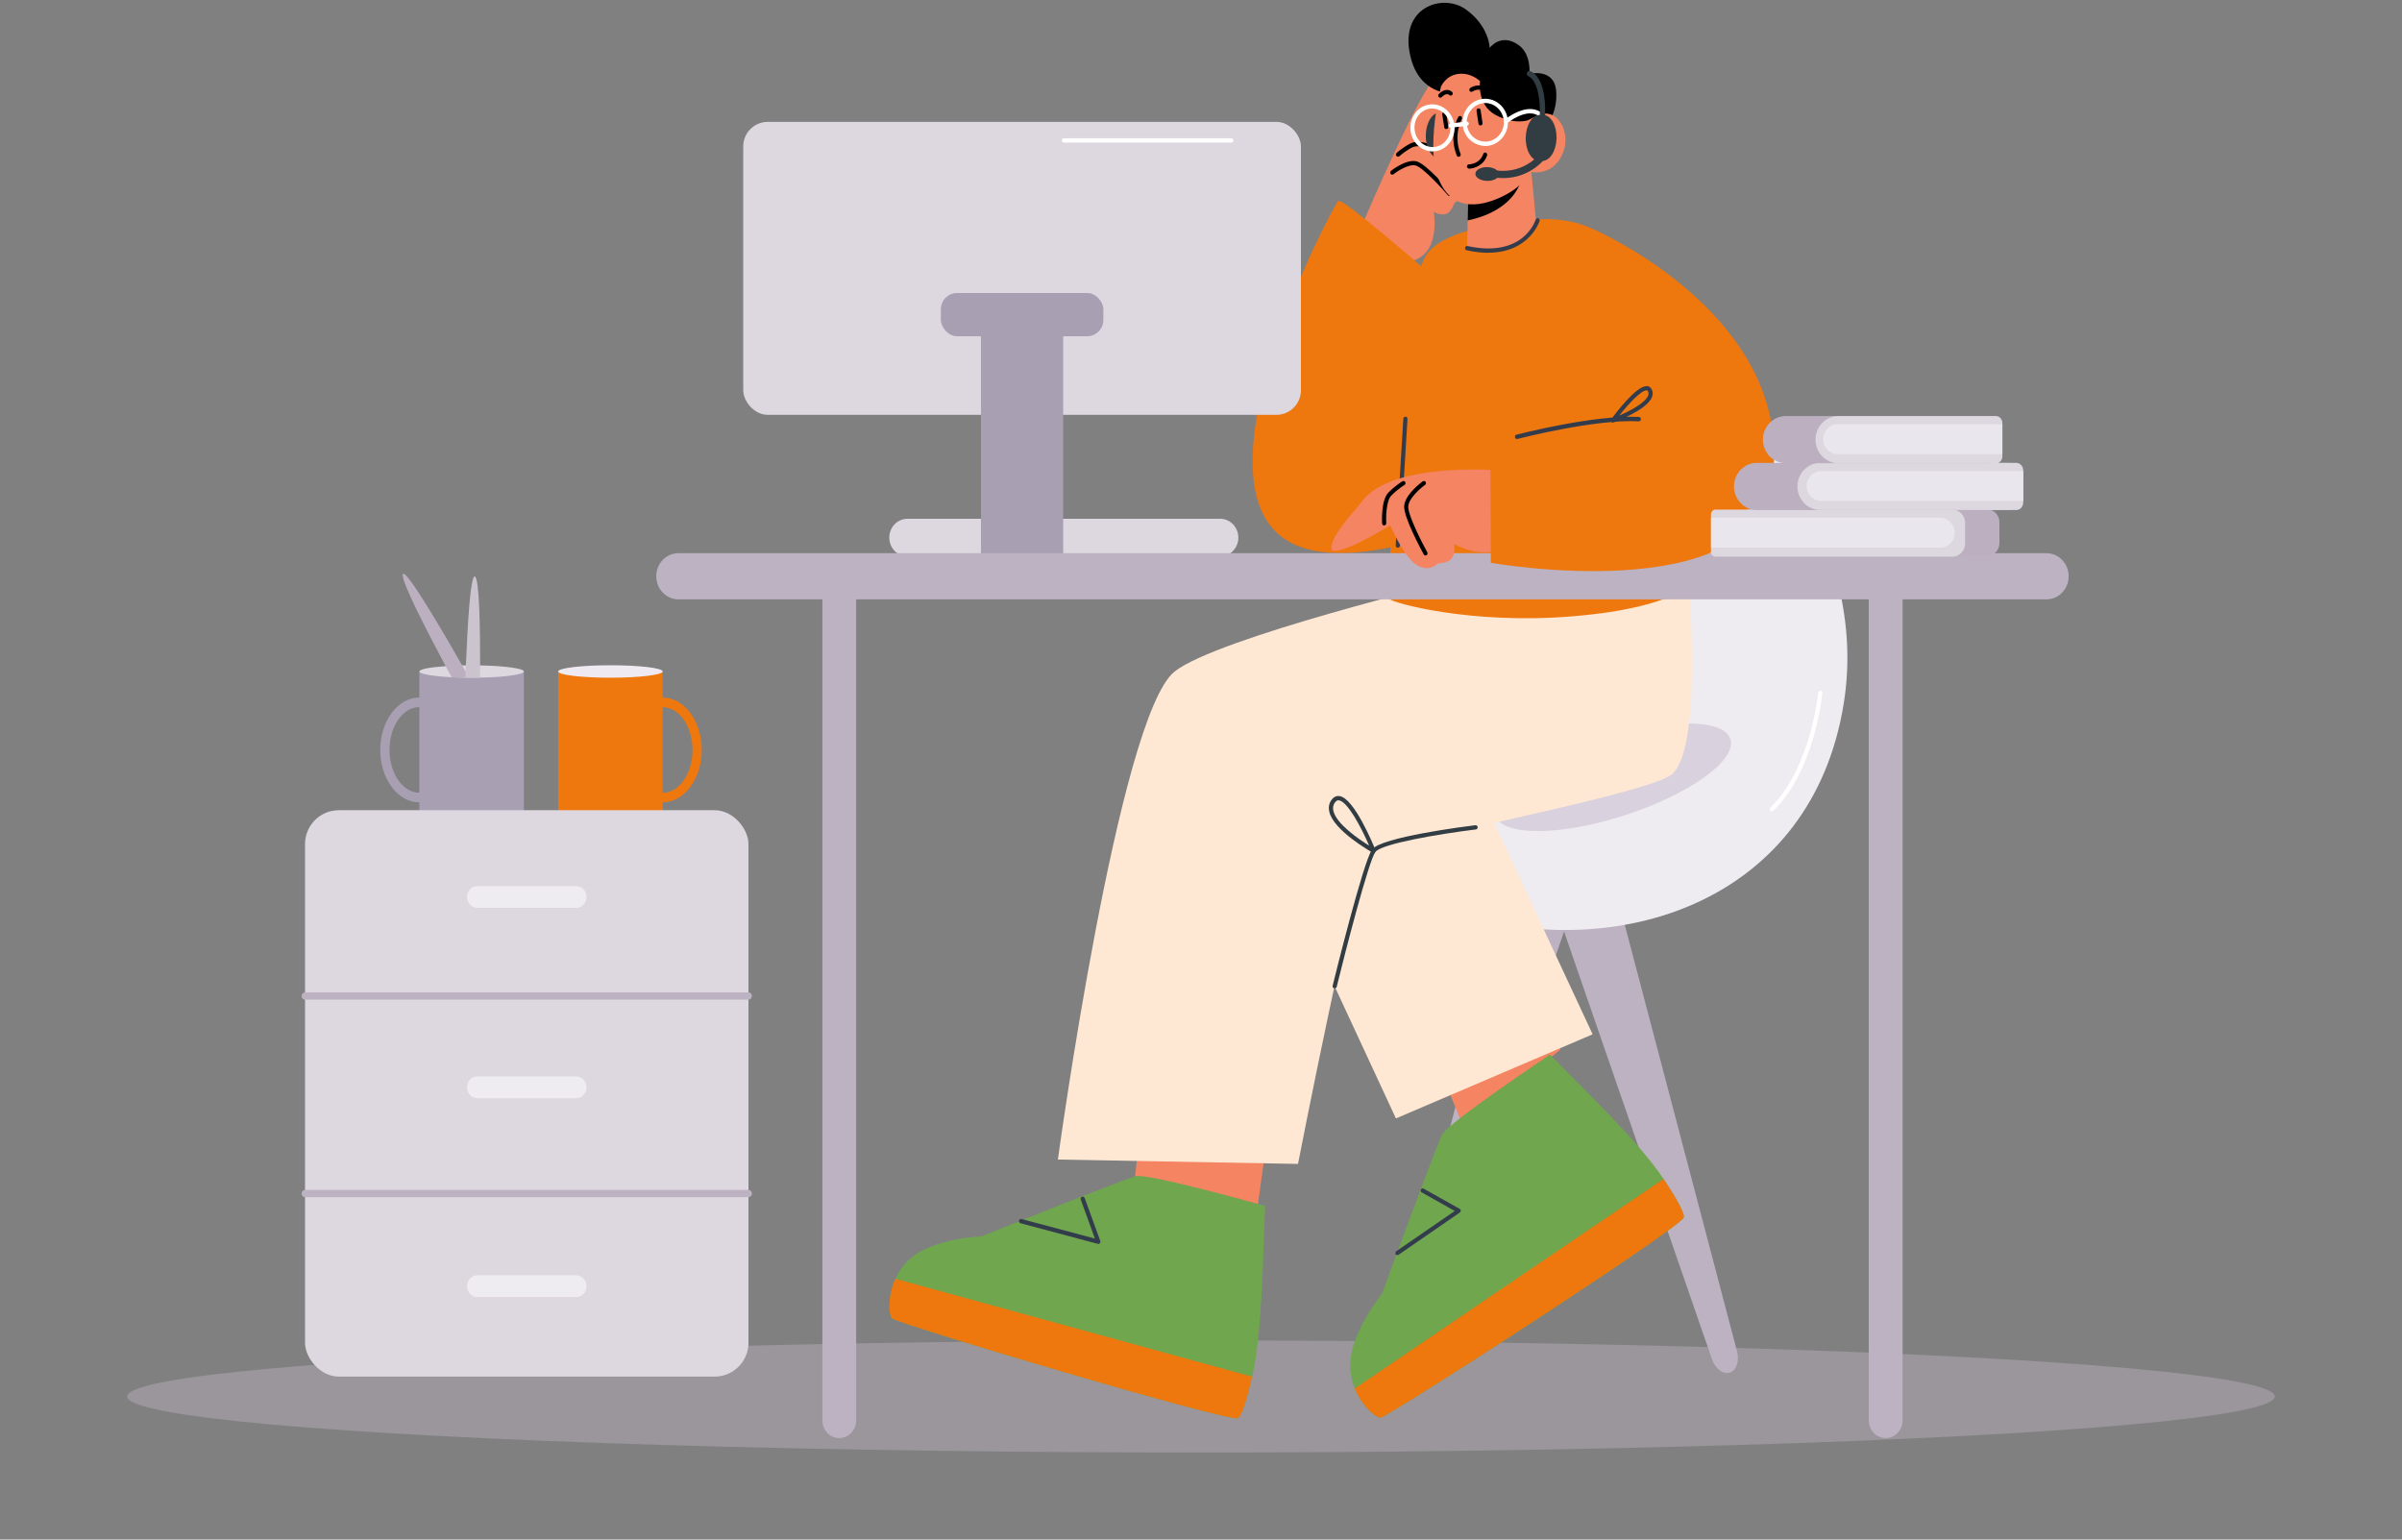 <?xml version="1.0" encoding="UTF-8"?>
<svg id="Layer_1" data-name="Layer 1" xmlns="http://www.w3.org/2000/svg" viewBox="0 0 312 200">
  <rect x="0" y="0" width="312" height="200" fill="#808080" stroke="none"/>
  <defs>
    <style>
      .cls-1 {
        fill: #c8bcce;
      }

      .cls-2 {
        fill: #70a64d;
      }

      .cls-3 {
        opacity: .36;
      }

      .cls-4 {
        fill: #cbc4ce;
      }

      .cls-5 {
        fill: #f48462;
      }

      .cls-6 {
        fill: #ddd7e0;
      }

      .cls-7 {
        fill: #fff;
      }

      .cls-8 {
        fill: #323c43;
      }

      .cls-9 {
        fill: #bdb2c2;
      }

      .cls-10 {
        fill: #bbafc0;
      }

      .cls-11 {
        fill: #323c4d;
      }

      .cls-12 {
        fill: #fee8d4;
      }

      .cls-13 {
        opacity: .57;
      }

      .cls-14 {
        fill: #eae6ed;
      }

      .cls-15 {
        fill: #eeecf1;
      }

      .cls-16 {
        fill: #a89fb3;
      }

      .cls-17 {
        fill: #ee770e;
      }

      .cls-18 {
        fill: #efe9f2;
      }
    </style>
  </defs>
  <g class="cls-3">
    <ellipse class="cls-1" cx="156" cy="181.41" rx="139.49" ry="7.28"/>
  </g>
  <path class="cls-9" d="M224.68,178.3c-.86.28-1.87-.47-2.31-1.73l-19.43-56.19,7.52-2.46,15.16,57.6c.34,1.28-.07,2.51-.94,2.79h0Z"/>
  <path class="cls-9" d="M181.64,178.3c.86.28,1.87-.47,2.31-1.73l19.43-56.19-7.52-2.46-15.16,57.6c-.34,1.28.07,2.51.94,2.79h0Z"/>
  <path class="cls-15" d="M225.73,52.54s17.33,17.01,13.74,38.95c-4.12,25.25-28.37,33.43-49.4,27.46-21.04-5.96-17.53-23.16-17.53-23.16l53.19-43.24h0Z"/>
  <path class="cls-7" d="M230.15,105.4c-.07,0-.14-.03-.2-.09-.1-.11-.09-.29.01-.39,5.21-5.01,6.22-14.83,6.22-14.93.01-.16.13-.27.29-.25.15.01.26.16.24.3-.04.42-1.04,10.14-6.39,15.29-.05.05-.11.07-.19.07h0Z"/>
  <g class="cls-13">
    <path class="cls-1" d="M224.78,96.04c.82,2.74-5.36,7.16-13.8,9.89-8.44,2.72-15.95,2.71-16.76-.02-.82-2.74,5.36-7.16,13.8-9.89,8.44-2.72,15.95-2.71,16.76.02Z"/>
  </g>
  <polygon class="cls-5" points="163.16 158.24 164.46 148.66 148.25 145.53 146.55 160.7 163.16 158.24"/>
  <path class="cls-2" d="M115.84,171.24c.59.7,43.71,13.54,44.96,12.98.45-.2,1.12-2.3,1.84-5.38,1.31-5.59,1.42-15.9,1.68-22.19,0,0-15.17-4.26-16.78-3.86-1.62.41-20.05,7.82-20.05,7.82,0,0-6.16.21-9.22,2.86-.89.78-1.54,1.72-1.96,2.66-1.03,2.27-.87,4.64-.46,5.11h0Z"/>
  <path class="cls-17" d="M115.84,171.24c.59.7,43.71,13.54,44.96,12.98.45-.2,1.12-2.3,1.84-5.38l-46.34-12.72c-1.03,2.27-.87,4.64-.46,5.11h0Z"/>
  <path class="cls-11" d="M142.64,161.58s-.04,0-.06,0l-10.03-2.68c-.14-.04-.23-.19-.19-.34.04-.15.19-.24.33-.2l9.53,2.54-1.84-5.07c-.05-.15.01-.3.16-.36.14-.05.29.01.35.16l2.03,5.58c.04.1.01.21-.05.28-.05.06-.12.1-.2.1h-.01Z"/>
  <polygon class="cls-5" points="202.69 136.35 199.89 128.95 185.41 134.94 190.13 146.48 202.69 136.35"/>
  <polygon class="cls-12" points="189.65 97.42 206.87 134.36 181.32 145.29 170.94 122.93 177.43 98.05 189.65 97.42"/>
  <path class="cls-12" d="M219.23,74s2.24,23.99-2.34,26.78c-4.59,2.8-37.48,8.74-39.15,10.42-1.67,1.68-9.14,40-9.14,40l-31.19-.57s7.88-57.58,15.16-63.39c5.47-4.37,36.15-11.79,36.15-11.79l30.5-1.45h0Z"/>
  <path class="cls-8" d="M173.35,128.39s-.04,0-.06,0c-.14-.04-.23-.19-.19-.34.16-.66,3.97-16.12,5.12-17.7,1.16-1.6,12.17-3,13.42-3.15.15,0,.28.09.3.24.01.16-.09.29-.24.31-4.82.59-12.28,1.86-13.05,2.93-.9,1.24-3.93,13.05-5.02,17.5-.03.13-.14.21-.26.21h0Z"/>
  <path class="cls-8" d="M178.41,110.79s-.09,0-.13-.04c-.21-.11-5.07-2.86-5.62-5.31-.12-.55-.04-1.05.26-1.48.35-.52.76-.58,1.04-.55,1.92.22,4.41,6.3,4.69,6.99.04.11.01.24-.06.31-.05.05-.11.07-.18.07h0ZM173.86,103.96c-.13,0-.3.05-.49.33-.21.3-.26.65-.18,1.03.38,1.7,3.29,3.69,4.65,4.53-1.07-2.48-2.84-5.76-3.93-5.88h-.06Z"/>
  <path class="cls-2" d="M179.32,184.15c.89.01,38.94-24.64,39.38-25.99.16-.48-.89-2.4-2.62-5.01-3.13-4.75-10.43-11.73-14.76-16.15,0,0-13.2,8.85-13.99,10.36-.79,1.53-7.82,20.7-7.82,20.7,0,0-3.97,4.89-4.13,9.03-.04,1.21.21,2.34.59,3.29.94,2.31,2.74,3.77,3.35,3.77h0Z"/>
  <path class="cls-17" d="M179.32,184.15c.89.01,38.94-24.64,39.38-25.99.16-.48-.89-2.4-2.62-5.01l-40.11,27.23c.94,2.31,2.74,3.77,3.35,3.77h0Z"/>
  <path class="cls-11" d="M181.51,163.06c-.09,0-.17-.04-.22-.13-.08-.13-.05-.3.08-.39l7.59-5.23-4.29-2.41c-.13-.07-.18-.24-.11-.38.07-.13.24-.19.36-.11l4.68,2.63c.09.04.14.13.14.23s-.04.19-.12.24l-7.96,5.49s-.1.04-.15.04h0Z"/>
  <g>
    <rect class="cls-17" x="72.5" y="87.23" width="13.58" height="18.43"/>
    <path class="cls-18" d="M86.08,87.23c0,.44-3.04.81-6.79.81s-6.79-.36-6.79-.81,3.04-.81,6.79-.81,6.79.36,6.79.81Z"/>
    <path class="cls-17" d="M86.08,104.23c-2.8,0-5.07-3.06-5.07-6.81s2.28-6.81,5.07-6.81,5.07,3.06,5.07,6.81-2.28,6.81-5.07,6.81h0ZM86.08,91.87c-2.14,0-3.87,2.49-3.87,5.56s1.74,5.56,3.87,5.56,3.87-2.49,3.87-5.56-1.74-5.56-3.87-5.56Z"/>
  </g>
  <rect class="cls-16" x="54.47" y="87.22" width="13.58" height="18.43"/>
  <path class="cls-6" d="M54.47,87.22c0,.33,1.74.63,4.21.76.56.02,1.16.05,1.8.05.16.01.3.01.45.01h.34c.37,0,.74,0,1.09-.01,3.22-.06,5.69-.41,5.69-.8s-2.46-.73-5.67-.79c-.36-.01-.73-.01-1.11-.01-.25,0-.49,0-.73.01h-.5c-.77.01-1.49.05-2.14.1-2.05.13-3.42.39-3.42.69Z"/>
  <path class="cls-16" d="M49.39,97.42c0-3.75,2.28-6.81,5.07-6.81s5.07,3.06,5.07,6.81-2.28,6.81-5.07,6.81-5.07-3.06-5.07-6.81h0ZM50.59,97.42c0,3.06,1.74,5.56,3.87,5.56s3.87-2.49,3.87-5.56-1.74-5.56-3.87-5.56-3.87,2.49-3.87,5.56Z"/>
  <path class="cls-5" d="M176.97,29.13s8.57-20.15,9.95-19.25c1.39.9-1.21,9.14-1.21,9.14,0,0,3.82,3.28,4.16,5.03.34,1.75-.96,2.32-.96,2.32,0,0-.41,1.39-1.29,1.47s-1.39-.33-1.39-.33c0,0,1.24,6.82-4.47,6.52-3.59-.19-5.44-3.42-4.8-4.9Z"/>
  <path class="cls-17" d="M173.85,26.09c-.61.33-19.69,36.56-6.52,44.22,7.93,4.61,23.79-2.63,23.79-2.63l-6.39-32.99s-10.27-8.93-10.89-8.6Z"/>
  <path d="M181.59,20.35c-.07,0-.15-.03-.2-.09-.1-.11-.09-.29.02-.39.03-.03.7-.65,1.73-1.2,1.11-.59,2.62.1,2.69.13.14.06.2.23.14.37-.06.14-.22.21-.36.14-.01,0-1.34-.6-2.22-.14-.96.51-1.61,1.11-1.61,1.12-.05.04-.11.07-.18.07h0Z"/>
  <path d="M188.27,25.46c-.07,0-.15-.03-.2-.1-.85-.99-3.26-3.61-4.18-3.86-.87-.24-2.38.73-2.88,1.13-.11.1-.29.07-.38-.05-.09-.12-.06-.3.05-.39.09-.07,2.04-1.59,3.35-1.22,1.24.35,4.12,3.66,4.44,4.03.1.11.09.29-.02.39-.05.05-.11.07-.18.07h0Z"/>
  <path class="cls-11" d="M183.06,69.97c-.14,0-.26-.12-.27-.27l-.18-7.31c0-.16.11-.28.26-.29.16,0,.27.12.28.27l.18,7.31c0,.16-.11.28-.26.29h0Z"/>
  <path class="cls-17" d="M193.28,29.41s-5.58.76-7.74,3.34c-4.39,5.27-5.29,44.65-4.96,45.11.34.44,10.42,3.31,23.71,2.2,14.26-1.19,15.34-4.79,15.35-3.92.02,1.45-6.62-41.78-10.15-44.73s-8.32-3.83-16.21-2.01Z"/>
  <path class="cls-9" d="M244.93,186.81c-1.21,0-2.19-1.02-2.19-2.28v-110.54h4.39v110.54c0,1.25-.98,2.28-2.19,2.28Z"/>
  <path class="cls-9" d="M109.01,186.81c-1.21,0-2.19-1.02-2.19-2.28v-110.54h4.39v110.54c0,1.25-.98,2.28-2.19,2.28h0Z"/>
  <g>
    <path class="cls-6" d="M117.87,72.29h40.62c1.3,0,2.36-1.1,2.36-2.45s-1.06-2.45-2.36-2.45h-40.62c-1.3,0-2.36,1.1-2.36,2.45s1.06,2.45,2.36,2.45h0Z"/>
    <rect class="cls-6" x="96.54" y="15.83" width="72.44" height="38.06" rx="3.19" ry="3.19"/>
    <rect class="cls-16" x="127.42" y="40.54" width="10.68" height="32.42"/>
    <rect class="cls-16" x="122.21" y="38.06" width="21.11" height="5.62" rx="2.12" ry="2.12"/>
    <path class="cls-7" d="M159.94,18.52h-21.75c-.15,0-.27-.13-.27-.28s.12-.28.27-.28h21.75c.15,0,.27.13.27.28s-.12.28-.27.28Z"/>
  </g>
  <path class="cls-9" d="M265.81,77.86H88.13c-1.6,0-2.89-1.34-2.89-3s1.29-3,2.89-3h177.68c1.6,0,2.89,1.34,2.89,3s-1.29,3-2.89,3Z"/>
  <path class="cls-11" d="M181.56,71.15c-.16,0-.28-.14-.27-.3l.99-16.46c0-.16.17-.26.29-.26.15,0,.26.14.25.3l-.99,16.46c0,.15-.13.26-.27.26h0Z"/>
  <path class="cls-8" d="M185.2,17.53c-.04,1.65.72,3,1.71,3.03.99.03,1.83-1.28,1.87-2.93.04-1.65-.72-3-1.71-3.03-.99-.03-1.83,1.28-1.87,2.93Z"/>
  <path d="M190.99,12.04s-6.2,1.6-7.75-4.56c-1.65-6.56,4.15-8.42,7.17-6.25,3.03,2.17,3.09,4.99,3.09,4.99,0,0,1.44-2,3.74-.38,1.69,1.19,1.42,3.75,1.42,3.75,0,0,3.21-.79,3.47,2.2.26,2.99-1.47,4.89-1.47,4.89l-9.65-4.64h0Z"/>
  <path class="cls-5" d="M198.91,22.34l.67,7.05s-1.03,2.15-4.97,2.89c-2.94.56-4.04-.04-4.04-.04l.07-3.61.08-3.52,7.01-2.37,1.18-.4h0Z"/>
  <path d="M197.73,22.74c0,.19-.05.43-.14.7-1.19,3.67-5.26,4.86-6.95,5.19l.08-3.52,7.01-2.37h0Z"/>
  <path class="cls-5" d="M187.68,9.21s-2.72,9.2-.85,13.96c1.87,4.76,6.1,3.48,8.58,2.22,2.48-1.26,3.49-3.05,3.49-3.05,0,0,2.51.56,3.87-1.96,1.36-2.52.07-5.08-1.38-5.53s-2.97.78-2.97.78l1-2.7s-6.83-12.29-11.75-3.72h.01Z"/>
  <path d="M199.01,19.44c-.09,0-.16-.04-.22-.1-.11-.13-.1-.32.03-.43l2.34-2.14c.12-.11.31-.1.41.03.11.13.1.32-.03.43l-2.34,2.14c-.06.05-.13.07-.19.07Z"/>
  <path d="M201.21,19.23s-.06,0-.09-.01l-1.49-.45c-.16-.05-.25-.22-.2-.39.05-.16.21-.25.37-.21l1.49.45c.16.05.25.22.2.39-.04.13-.16.22-.29.22Z"/>
  <path d="M187.08,12.69c-.07,0-.14-.03-.19-.08-.11-.11-.11-.28,0-.39.34-.36.7-.54,1.06-.54.41,0,.64.24.67.27.11.11.11.29,0,.39s-.27.11-.38,0c-.04-.04-.39-.33-.96.27-.05.05-.12.08-.19.08h0Z"/>
  <path d="M189.47,20.37c-.11,0-.21-.07-.25-.17-1.08-2.75.14-4.91.19-5,.08-.13.24-.17.37-.1.13.08.17.25.09.39-.01.02-1.14,2.02-.16,4.5.06.14,0,.3-.15.36-.04.01-.06.02-.1.02h0Z"/>
  <path d="M187.85,16.77c-.13,0-.24-.1-.26-.24l-.25-1.66c-.02-.16.08-.3.22-.32.15-.03.29.08.31.23l.25,1.66c.02.16-.08.3-.22.32h-.04Z"/>
  <path d="M192.3,16.3c-.13,0-.24-.1-.26-.24l-.25-1.66c-.02-.16.08-.3.22-.32.15-.03.29.08.31.23l.25,1.66c.02.16-.08.3-.22.32h-.04Z"/>
  <path d="M187.16,11.28s.6-1.49,2.29-1.68c1.69-.19,2.8.95,2.8.95,0,0-.46,3.03,1.99,4.37,2.45,1.33,4.19.71,4.19.71l1.61-.79.99-2.66-5.34-4.91-6.58-2.78-2.9,3.33.96,3.45h0Z"/>
  <path d="M190.81,21.9c-.15,0-.26-.13-.27-.27,0-.16.12-.28.26-.28.06,0,1.41-.03,1.86-1.35.05-.15.21-.22.34-.17.14.05.21.22.16.36-.46,1.36-1.75,1.72-2.37,1.72h0Z"/>
  <path class="cls-7" d="M186.09,19.67c-1.35,0-2.57-1.02-2.84-2.48-.31-1.65.69-3.26,2.24-3.58.75-.16,1.51.01,2.16.47.64.46,1.07,1.15,1.23,1.95.31,1.65-.69,3.26-2.24,3.58-.18.04-.36.05-.54.05h0ZM186.03,14.1c-.15,0-.29.01-.44.04-1.26.26-2.07,1.57-1.81,2.93.26,1.36,1.49,2.25,2.75,1.99,1.26-.26,2.07-1.57,1.81-2.93-.13-.66-.48-1.22-1.01-1.6-.39-.28-.84-.43-1.31-.43h0Z"/>
  <path class="cls-7" d="M192.92,18.96c-.58,0-1.14-.18-1.64-.52-.66-.45-1.1-1.15-1.26-1.95-.31-1.65.72-3.27,2.32-3.6,1.59-.33,3.15.75,3.47,2.41.16.8,0,1.62-.44,2.3-.44.68-1.11,1.14-1.88,1.31-.19.04-.39.06-.58.06h0ZM192.93,13.39c-.16,0-.31.01-.47.05-1.31.27-2.16,1.59-1.9,2.94.13.65.49,1.22,1.02,1.59.54.37,1.18.5,1.81.38.63-.13,1.18-.51,1.54-1.07s.49-1.22.36-1.88c-.23-1.19-1.24-2.02-2.37-2.02h0Z"/>
  <path class="cls-7" d="M188.42,16.59c-.14,0-.25-.1-.26-.24-.01-.16.09-.29.24-.31l2.09-.25c.15-.01.28.1.3.24.01.16-.09.29-.24.31l-2.09.25h-.04Z"/>
  <path class="cls-7" d="M195.63,16.03c-.08,0-.16-.04-.21-.1-.09-.12-.07-.3.04-.39s2.86-2.31,4.73-.92c.12.09.15.27.06.39-.09.13-.26.16-.37.07-1.55-1.15-4.06.88-4.09.9-.05.04-.11.06-.16.06h0Z"/>
  <path d="M193.5,12.34c-.07,0-.14-.03-.19-.09-.98-1.08-2-.39-2.04-.36-.12.08-.29.05-.37-.07s-.05-.3.07-.39c.49-.34,1.7-.7,2.73.44.1.11.1.29-.01.39-.05.05-.11.07-.19.07h0Z"/>
  <path class="cls-8" d="M198.18,17.86c-.04,1.65.72,3,1.71,3.03s1.83-1.28,1.87-2.93c.04-1.65-.72-3-1.71-3.03-.99-.03-1.83,1.28-1.87,2.93Z"/>
  <path class="cls-8" d="M198.6,17.87c-.04,1.65.72,3,1.71,3.03s1.83-1.28,1.87-2.93c.04-1.65-.72-3-1.71-3.03-.99-.03-1.83,1.28-1.87,2.93Z"/>
  <path class="cls-8" d="M195.22,23.13c-.27,0-.56-.01-.85-.04-.24-.02-.42-.25-.4-.51.03-.25.25-.44.49-.42,3.82.4,5.74-2.4,5.76-2.43.14-.22.42-.27.62-.12.21.15.26.44.11.65-.09.13-1.96,2.88-5.74,2.88h0Z"/>
  <path class="cls-8" d="M191.64,22.56c-.01.5.66.92,1.51.94s1.55-.36,1.56-.85-.66-.92-1.51-.94-1.55.36-1.56.85Z"/>
  <path class="cls-8" d="M200.16,17.77c-.23-.03-.36-.21-.34-.4.84-6.67-1.24-7.44-1.26-7.45-.18-.06-.28-.25-.23-.44s.23-.3.41-.24c.28.07,2.68.96,1.76,8.22-.02.18-.17.3-.34.3h0Z"/>
  <rect class="cls-6" x="39.62" y="105.25" width="57.6" height="73.58" rx="4.4" ry="4.4"/>
  <path class="cls-9" d="M97.22,129.86h-57.6c-.25,0-.45-.21-.45-.47s.2-.47.45-.47h57.6c.25,0,.45.21.45.47s-.2.47-.45.47Z"/>
  <path class="cls-9" d="M97.22,155.52h-57.6c-.25,0-.45-.21-.45-.47s.2-.47.45-.47h57.6c.25,0,.45.21.45.47s-.2.47-.45.47Z"/>
  <path class="cls-15" d="M62.02,117.94h12.8c.75,0,1.36-.63,1.36-1.42s-.61-1.42-1.36-1.42h-12.8c-.75,0-1.36.63-1.36,1.42s.61,1.42,1.36,1.42Z"/>
  <path class="cls-15" d="M62.02,168.5h12.8c.75,0,1.36-.63,1.36-1.42s-.61-1.42-1.36-1.42h-12.8c-.75,0-1.36.63-1.36,1.42s.61,1.42,1.36,1.42Z"/>
  <path class="cls-15" d="M62.02,142.67h12.8c.75,0,1.36-.63,1.36-1.42s-.61-1.42-1.36-1.42h-12.8c-.75,0-1.36.63-1.36,1.42s.61,1.42,1.36,1.42Z"/>
  <path class="cls-10" d="M57.88,86.52c.29.53.55,1.02.79,1.45.56.02,1.16.05,1.8.05.16.01.3.01.45.01-.11-.21-.25-.47-.43-.76-.14-.24-.3-.53-.46-.84-2.36-4.13-7.3-12.61-7.7-11.85-.37.69,3.32,7.76,5.55,11.95h0Z"/>
  <path class="cls-4" d="M60.47,88.02c.16.01.3.01.45.01h.34c.37,0,.74,0,1.09-.01.01-.5.01-1.04.01-1.59.01-4.78-.09-11.16-.66-11.53-.59-.39-.98,6.47-1.18,11.53-.01.28-.02.57-.04.84-.01.26-.01.5-.02.76h0Z"/>
  <path class="cls-11" d="M193.3,32.84c-.83,0-1.75-.1-2.79-.33-.14-.03-.24-.18-.21-.33.03-.15.18-.25.32-.22,7.2,1.57,8.78-3.22,8.85-3.42.05-.15.19-.22.34-.18.14.04.22.21.17.35-.01.05-1.34,4.12-6.68,4.12h0Z"/>
  <path class="cls-5" d="M193.78,61.05s-13.19-.88-16.81,4.02c-.97,1.31-3.73,4.01-4.04,5.98-.32,2.06,7.65-2.79,7.65-2.79,0,0,1.81,4.18,3.48,5.16,1.66.99,2.7-.23,2.7-.23,0,0,1.56.03,1.95-.89.39-.93.15-1.64.15-1.64,0,0,6.51,3.76,8.21-2.61,1.07-4.01-1.57-7.18-3.3-7Z"/>
  <path d="M179.79,68.26c-.14,0-.26-.11-.27-.27-.01-.31-.14-3.04.83-4.01.91-.93,1.79-1.44,1.82-1.46.13-.07.29-.03.36.1.07.13.03.3-.1.38,0,0-.85.5-1.71,1.38-.67.67-.71,2.82-.66,3.58,0,.16-.11.28-.26.3h-.01,0Z"/>
  <path d="M185.17,72.16c-.09,0-.19-.05-.24-.14-.26-.49-2.62-4.8-2.54-6.27.09-1.55,2.32-3.15,2.41-3.22.12-.08.29-.06.37.07.09.13.05.3-.07.39-.59.42-2.11,1.73-2.18,2.79-.06,1.11,1.76,4.68,2.47,5.96.07.13.03.3-.1.38-.04.02-.09.04-.14.04h.01Z"/>
  <path class="cls-17" d="M207.04,29.82s26.48,11.41,23.11,32.94c-2.57,16.37-36.5,10.35-36.5,10.35l-.07-16.09,14.44-1.71s-.98-25.48-.98-25.48Z"/>
  <path class="cls-11" d="M197.04,57.03c-.12,0-.23-.08-.26-.22-.04-.15.05-.3.19-.34.1-.03,10.06-2.61,15.91-2.31.15,0,.26.14.26.3,0,.16-.14.26-.29.27-5.74-.3-15.64,2.26-15.74,2.29-.02,0-.04,0-.06,0h0Z"/>
  <path class="cls-11" d="M209.5,54.89c-.09,0-.16-.04-.21-.11-.07-.1-.07-.24,0-.33.54-.73,3.21-4.29,4.59-4.29h.1c.2.03.46.14.61.53.12.3.11.63-.04.96-.72,1.65-4.79,3.16-4.97,3.23-.03,0-.06.01-.09.01h0ZM213.85,50.71c-.68,0-2.29,1.71-3.53,3.28,1.36-.59,3.33-1.62,3.74-2.56.09-.19.09-.36.03-.53-.06-.17-.15-.19-.19-.19h-.05Z"/>
  <g>
    <path class="cls-10" d="M258.06,72.26h-30.77c-.32,0-.59-.27-.59-.61v-4.9c0-.33.26-.61.59-.61h30.77c.91,0,1.65.76,1.65,1.71v2.7c0,.94-.74,1.71-1.65,1.71h0Z"/>
    <path class="cls-6" d="M253.6,72.32h-30.77c-.32,0-.59-.27-.59-.61v-4.9c0-.33.26-.61.59-.61h30.77c.91,0,1.65.76,1.65,1.71v2.7c0,.94-.74,1.71-1.65,1.71h0Z"/>
    <path class="cls-14" d="M222.25,71.14h29.79c1.04,0,1.87-.87,1.87-1.94s-.84-1.94-1.87-1.94h-29.79v3.89h0Z"/>
    <path class="cls-10" d="M261.11,66.25h-32.93c-1.63,0-2.95-1.37-2.95-3.06s1.32-3.06,2.95-3.06h32.93s.08.04.08.08v5.96s-.04.08-.08.08h0Z"/>
    <path class="cls-6" d="M261.88,66.25h-25.46c-1.63,0-2.95-1.37-2.95-3.06s1.32-3.06,2.95-3.06h25.46c.51,0,.92.43.92.96v4.21c0,.53-.41.96-.92.96h0Z"/>
    <path class="cls-14" d="M262.81,65.07h-26.27c-1.04,0-1.87-.87-1.87-1.94s.84-1.94,1.87-1.94h26.27v3.89h0Z"/>
    <path class="cls-10" d="M258.41,60.17h-26.47c-1.63,0-2.95-1.37-2.95-3.06s1.32-3.06,2.95-3.06h26.47c.19,0,.34.16.34.35v5.42c0,.19-.15.35-.34.35h0Z"/>
    <path class="cls-6" d="M259.25,60.17h-20.48c-1.63,0-2.95-1.37-2.95-3.06s1.32-3.06,2.95-3.06h20.48c.46,0,.84.39.84.88v4.38c0,.48-.38.88-.84.88h0Z"/>
    <path class="cls-14" d="M260.09,58.99h-21.41c-1.04,0-1.87-.87-1.87-1.94s.84-1.94,1.87-1.94h21.41v3.89h0Z"/>
  </g>
</svg>